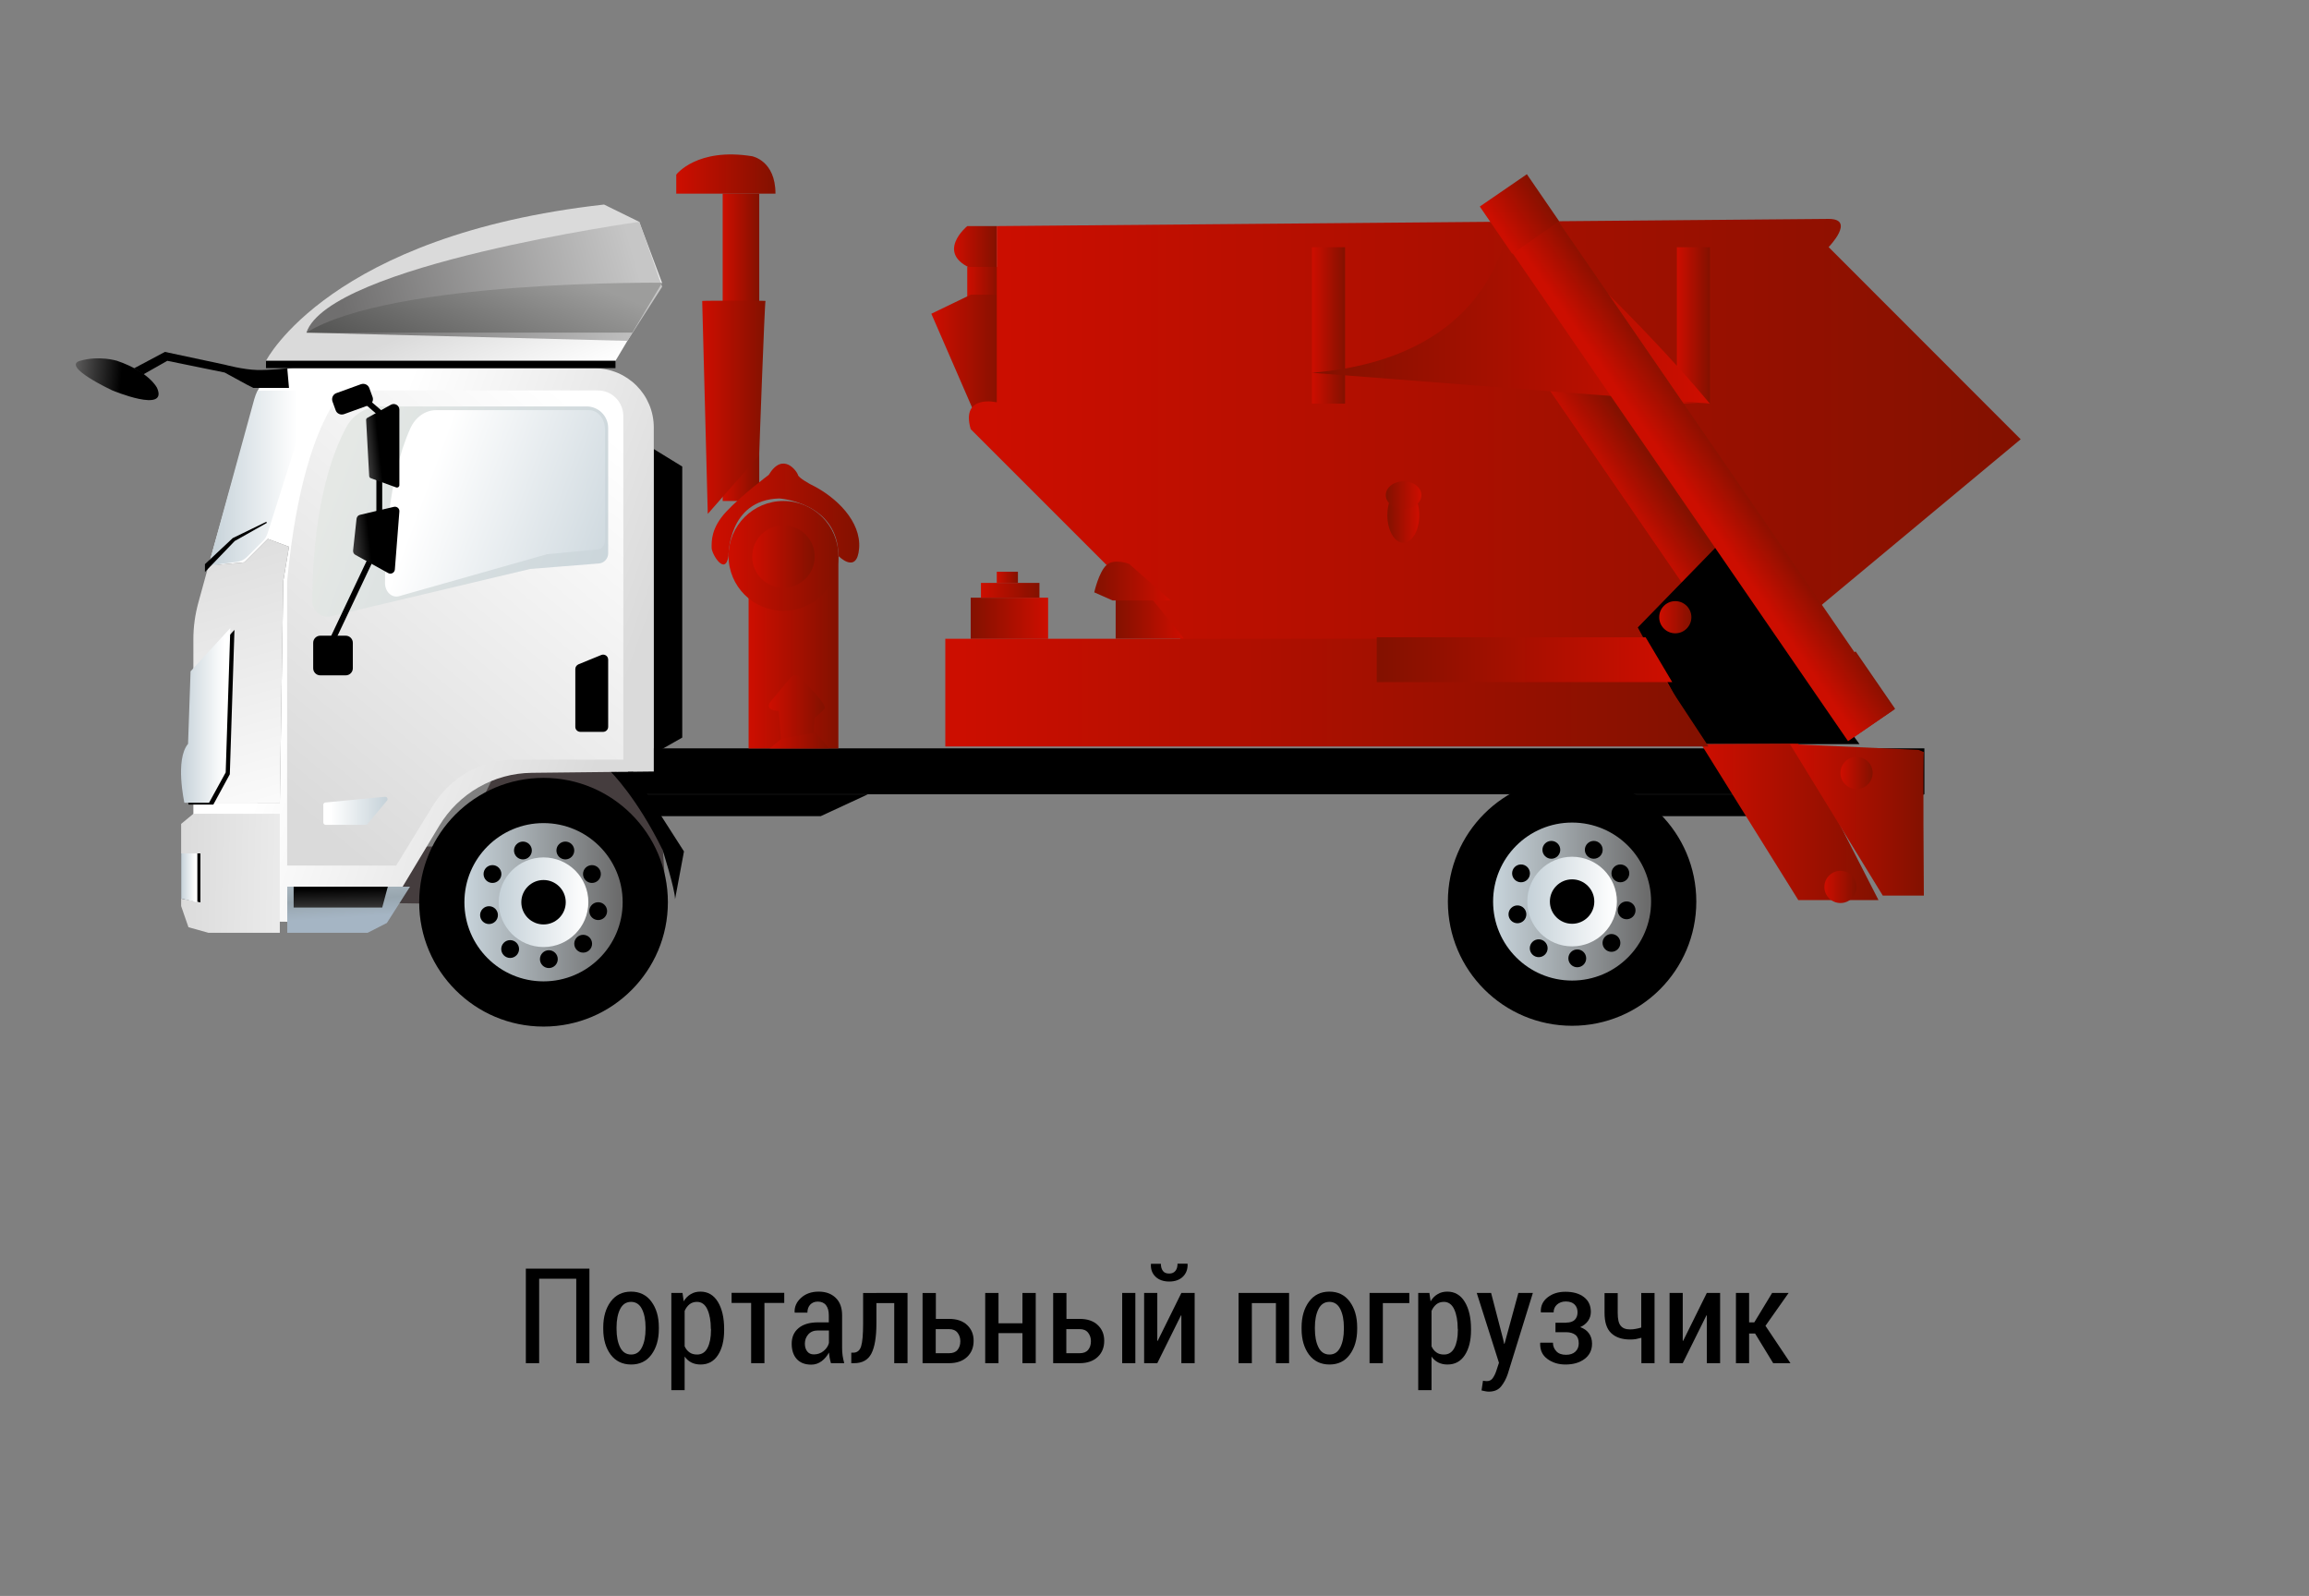 <?xml version="1.0" encoding="UTF-8"?> <svg xmlns="http://www.w3.org/2000/svg" xmlns:xlink="http://www.w3.org/1999/xlink" id="a" x="0px" y="0px" viewBox="0 0 1736.2 1200" style="enable-background:new 0 0 1736.2 1200;" xml:space="preserve"><rect x="0" y="0" width="1736.2" height="1200" fill="#808080" stroke="none"/> <style type="text/css"> .st0{fill:url(#SVGID_1_);} .st1{fill:url(#SVGID_00000078737710340906882780000004433808570176982670_);} .st2{fill:none;} .st3{fill:url(#SVGID_00000069359720766783188470000009580009748306722200_);} .st4{fill:url(#SVGID_00000176034333239791360110000015671335833395451274_);} .st5{stroke:url(#SVGID_00000125572594144959290150000007914916288095037117_);stroke-width:17;} .st6{fill:url(#SVGID_00000102510856640740563140000016068739364113632700_);} .st7{fill:url(#SVGID_00000146500552814143262010000010171665412906962830_);} .st8{fill:url(#SVGID_00000039840781217388838140000006612167514731264677_);} .st9{fill:url(#SVGID_00000017503962402221636700000007652006041404516484_);} .st10{fill:url(#SVGID_00000025443252443743384130000009681254351696435634_);} .st11{fill:url(#SVGID_00000124138667804262690370000000947629048504665517_);} .st12{fill:url(#SVGID_00000107554102604993356450000013468565883372810157_);} .st13{fill:url(#SVGID_00000181772929200019488830000000727700672603628685_);} .st14{fill:url(#SVGID_00000049933612326538051630000003685553906530904991_);} .st15{fill:url(#SVGID_00000100358857285943203440000000658463871728162698_);} .st16{fill:url(#SVGID_00000057133919276787849200000010199654243062023098_);} .st17{fill:url(#SVGID_00000111894772446188641570000004392243460223001277_);} .st18{fill:url(#SVGID_00000182487374512624313290000015326361538281804964_);} .st19{fill:url(#SVGID_00000049904341740449258250000013863279376246754438_);} .st20{fill:url(#SVGID_00000101819353626211873800000006644182656395451292_);} .st21{fill:url(#SVGID_00000115485284659694286340000009923975656686187703_);} .st22{fill:url(#SVGID_00000081608918151138663680000012119215287777214881_);} .st23{fill:url(#SVGID_00000147211199665324499430000005092855020554413499_);} .st24{fill:url(#SVGID_00000170275055349676349030000018298865738541702076_);} .st25{fill:url(#SVGID_00000032619537477967708860000016185916738450541974_);} .st26{fill:url(#SVGID_00000110448073015413572160000005066105085976491936_);} .st27{fill:url(#SVGID_00000176038431517210688020000011991730607909606033_);} .st28{fill:url(#SVGID_00000020396321302409483890000006769916157092626071_);} .st29{fill:url(#SVGID_00000093867301848525767200000002246529502845842866_);} .st30{fill:url(#SVGID_00000018918502624234567370000005373630137348086437_);} .st31{fill:url(#SVGID_00000024720538393622937620000011213103026690424225_);} .st32{fill:url(#SVGID_00000071556395174004585120000011607221397105925760_);} .st33{fill:url(#SVGID_00000163038879324592680490000012510398750239641236_);} .st34{fill:url(#SVGID_00000077281843815218057180000000935655112561018295_);} .st35{fill:url(#SVGID_00000093162462824661920820000009578704790153497788_);} .st36{fill:url(#SVGID_00000010306492939693418520000015639860416867835579_);} .st37{fill:#453D3E;} .st38{fill:url(#SVGID_00000063619014319143920120000004495101661049700002_);} .st39{fill:url(#SVGID_00000056413954236913846610000002305853178110309305_);} .st40{fill:url(#SVGID_00000051364377646959027030000011736120108998629045_);} .st41{fill:url(#SVGID_00000067936924994559102630000003593510331082788027_);} .st42{fill:url(#SVGID_00000060729737560055438620000001580717985059700883_);} .st43{fill:url(#SVGID_00000150805819397850229300000014138423660886211975_);} .st44{fill:url(#SVGID_00000028321562184259851940000018370515800499600029_);} .st45{fill:url(#SVGID_00000136402370567697135950000007250494035618822589_);} .st46{fill:url(#SVGID_00000134942577139761133100000010243477447816084905_);} .st47{fill:url(#SVGID_00000132768419554821734750000001178353148991110795_);} .st48{fill:url(#SVGID_00000170977543685602097830000017751318095708414340_);} .st49{fill:url(#SVGID_00000172421174752013929880000005533982286600333184_);} .st50{stroke:url(#SVGID_00000134958639334021877390000012052502458894212242_);stroke-width:17;} .st51{fill:url(#SVGID_00000104664762210961398850000014051100517806627473_);} .st52{fill:url(#SVGID_00000056399251698821953050000003588435147472305050_);} .st53{fill:url(#SVGID_00000023247479515211427430000016868467445776632194_);} .st54{fill:url(#SVGID_00000122710208393309324780000003011879166638968483_);} .st55{fill:url(#SVGID_00000134240423827602895630000014762227164479819651_);} .st56{fill:url(#SVGID_00000060709279188460916830000005418124222295115935_);} .st57{fill:url(#SVGID_00000003807496546063392370000012876899565657542803_);} </style> <polygon points="491.5,337.6 513,350.8 513,554.6 491.5,566.8 "></polygon> <linearGradient id="SVGID_1_" gradientUnits="userSpaceOnUse" x1="749.5" y1="679.72" x2="717.334" y2="679.72" gradientTransform="matrix(1 0 0 -1 0 866)"> <stop offset="2.000000e-02" style="stop-color:#841100"></stop> <stop offset="0.98" style="stop-color:#CC0E00"></stop> </linearGradient> <path class="st0" d="M749.5,170h-22.2c0,0-25.1,20.6,4.5,32.5h17.7V170L749.5,170z"></path> <linearGradient id="SVGID_00000080888587136619148610000010888225635041414589_" gradientUnits="userSpaceOnUse" x1="752.67" y1="653.535" x2="727.28" y2="653.535" gradientTransform="matrix(1 0 0 -1 0 866)"> <stop offset="2.000000e-02" style="stop-color:#841100"></stop> <stop offset="0.98" style="stop-color:#CC0E00"></stop> </linearGradient> <polygon style="fill:url(#SVGID_00000080888587136619148610000010888225635041414589_);" points="752.7,224.2 727.3,222.9 727.3,200.7 752.7,200.7 "></polygon> <line class="st2" x1="749.5" y1="303.5" x2="1492.5" y2="303.5"></line> <linearGradient id="SVGID_00000003077163762424639820000005145026676929077675_" gradientUnits="userSpaceOnUse" x1="754.26" y1="599.17" x2="700.29" y2="599.17" gradientTransform="matrix(1 0 0 -1 0 866)"> <stop offset="2.000000e-02" style="stop-color:#841100"></stop> <stop offset="0.98" style="stop-color:#CC0E00"></stop> </linearGradient> <polygon style="fill:url(#SVGID_00000003077163762424639820000005145026676929077675_);" points="700.3,235.9 729.9,221.6 751.9,221.6 754.3,308.9 733.4,312.1 "></polygon> <rect x="472.2" y="562.7" width="974.8" height="34.5"></rect> <g> <circle cx="1182.1" cy="677.9" r="93.4"></circle> <linearGradient id="SVGID_00000105391025528628857210000017069577993537501109_" gradientUnits="userSpaceOnUse" x1="-197.98" y1="188.12" x2="-79.14" y2="188.12" gradientTransform="matrix(-1 0 0 -1 1043.49 866)"> <stop offset="2.000000e-02" style="stop-color:#6B6B6B"></stop> <stop offset="0.98" style="stop-color:#C6D2D9"></stop> </linearGradient> <circle style="fill:url(#SVGID_00000105391025528628857210000017069577993537501109_);" cx="1182.1" cy="677.9" r="59.4"></circle> <linearGradient id="SVGID_00000157297666537942110350000000595597201824731299_" gradientUnits="userSpaceOnUse" x1="1215.73" y1="188.12" x2="1148.37" y2="188.12" gradientTransform="matrix(1 0 0 -1 0 866)"> <stop offset="2.000000e-02" style="stop-color:#FFFFFF"></stop> <stop offset="0.98" style="stop-color:#C6D2D9"></stop> </linearGradient> <circle style="stroke:url(#SVGID_00000157297666537942110350000000595597201824731299_);stroke-width:17;" cx="1182.1" cy="677.9" r="25.2"></circle> <circle cx="1166.5" cy="639" r="6.7"></circle> <circle cx="1143.7" cy="656.7" r="6.7"></circle> <circle cx="1198.4" cy="639" r="6.7"></circle> <circle cx="1218.4" cy="656.7" r="6.7"></circle> <circle cx="1223.1" cy="684.5" r="6.7"></circle> <circle cx="1211.7" cy="709" r="6.7"></circle> <circle cx="1186" cy="720.6" r="6.7"></circle> <circle cx="1157" cy="713" r="6.7"></circle> <circle cx="1141" cy="687.5" r="6.7"></circle> </g> <polygon points="475,597.3 483.3,613.7 617.1,613.7 652.5,597.3 "></polygon> <polygon points="1183.3,597.3 1195.7,613.7 1394.5,613.7 1447,597.3 "></polygon> <linearGradient id="SVGID_00000054970044737854860760000002991658732072739743_" gradientUnits="userSpaceOnUse" x1="1519.34" y1="512.765" x2="728.544" y2="512.765" gradientTransform="matrix(1 0 0 -1 0 866)"> <stop offset="2.000000e-02" style="stop-color:#841100"></stop> <stop offset="0.98" style="stop-color:#CC0E00"></stop> </linearGradient> <path style="fill:url(#SVGID_00000054970044737854860760000002991658732072739743_);" d="M1265.4,541.7l254-211.4l-144.4-144.5 c0,0,20.6-21.2,0-21.2L749.5,170v132.5c0,0-27.3-6.4-19.6,20.2l210.8,210.8L1265.4,541.7L1265.4,541.7z"></path> <line class="st2" x1="1513.8" y1="324.8" x2="729.9" y2="324.8"></line> <line class="st2" x1="1000.3" y1="324.8" x2="1000.3" y2="480.3"></line> <linearGradient id="SVGID_00000049900283818377895010000015622728542441235108_" gradientUnits="userSpaceOnUse" x1="1011.4" y1="621.31" x2="986.53" y2="621.31" gradientTransform="matrix(1 0 0 -1 0 866)"> <stop offset="2.000000e-02" style="stop-color:#841100"></stop> <stop offset="0.98" style="stop-color:#CC0E00"></stop> </linearGradient> <rect x="986.5" y="185.9" style="fill:url(#SVGID_00000049900283818377895010000015622728542441235108_);" width="24.9" height="117.6"></rect> <linearGradient id="SVGID_00000067234178519672009970000009828683696082312093_" gradientUnits="userSpaceOnUse" x1="1285.74" y1="621.31" x2="1260.87" y2="621.31" gradientTransform="matrix(1 0 0 -1 0 866)"> <stop offset="2.000000e-02" style="stop-color:#841100"></stop> <stop offset="0.98" style="stop-color:#CC0E00"></stop> </linearGradient> <rect x="1260.9" y="185.9" style="fill:url(#SVGID_00000067234178519672009970000009828683696082312093_);" width="24.9" height="117.6"></rect> <linearGradient id="SVGID_00000131354264243365942810000015114853297767344513_" gradientUnits="userSpaceOnUse" x1="1359.222" y1="494.976" x2="1334.352" y2="494.976" gradientTransform="matrix(1.294 -0.889 -1.376 -2.003 150.103 2524.677)"> <stop offset="2.000000e-02" style="stop-color:#841100"></stop> <stop offset="0.98" style="stop-color:#CC0E00"></stop> </linearGradient> <polygon style="fill:url(#SVGID_00000131354264243365942810000015114853297767344513_);" points="1118.9,226 1151.2,203.9 1313,439.3 1280.7,461.5 "></polygon> <linearGradient id="SVGID_00000114038768742367406090000018205742524634786704_" gradientUnits="userSpaceOnUse" x1="1391.231" y1="748.657" x2="1366.381" y2="748.657" gradientTransform="matrix(1.426 -0.98 -0.255 -0.371 -380.974 2151.162)"> <stop offset="2.000000e-02" style="stop-color:#841100"></stop> <stop offset="0.98" style="stop-color:#CC0E00"></stop> </linearGradient> <polygon style="fill:url(#SVGID_00000114038768742367406090000018205742524634786704_);" points="1359.9,514.1 1395.3,489.8 1425,533 1389.6,557.3 "></polygon> <line class="st2" x1="1374.9" y1="185.9" x2="749.5" y2="185.9"></line> <linearGradient id="SVGID_00000031925049675968002960000003950619295160895395_" gradientUnits="userSpaceOnUse" x1="729.9" y1="401.155" x2="788.12" y2="401.155" gradientTransform="matrix(1 0 0 -1 0 866)"> <stop offset="2.000000e-02" style="stop-color:#841100"></stop> <stop offset="0.98" style="stop-color:#CC0E00"></stop> </linearGradient> <rect x="729.9" y="449.4" style="fill:url(#SVGID_00000031925049675968002960000003950619295160895395_);" width="58.2" height="31"></rect> <linearGradient id="SVGID_00000154419631012837839070000012488681883798319232_" gradientUnits="userSpaceOnUse" x1="838.9" y1="401.155" x2="890.37" y2="401.155" gradientTransform="matrix(1 0 0 -1 0 866)"> <stop offset="2.000000e-02" style="stop-color:#841100"></stop> <stop offset="0.98" style="stop-color:#CC0E00"></stop> </linearGradient> <polygon style="fill:url(#SVGID_00000154419631012837839070000012488681883798319232_);" points="838.9,480.3 838.9,449.4 865.4,449.4 890.4,480.3 "></polygon> <linearGradient id="SVGID_00000010284640106429233380000005808434151571551128_" gradientUnits="userSpaceOnUse" x1="630.42" y1="375.655" x2="562.92" y2="375.655" gradientTransform="matrix(1 0 0 -1 0 866)"> <stop offset="2.000000e-02" style="stop-color:#841100"></stop> <stop offset="0.98" style="stop-color:#CC0E00"></stop> </linearGradient> <rect x="562.9" y="418" style="fill:url(#SVGID_00000010284640106429233380000005808434151571551128_);" width="67.5" height="144.8"></rect> <linearGradient id="SVGID_00000091735338415903464570000016367294234803455409_" gradientUnits="userSpaceOnUse" x1="630.42" y1="448.05" x2="547.84" y2="448.05" gradientTransform="matrix(1 0 0 -1 0 866)"> <stop offset="2.000000e-02" style="stop-color:#841100"></stop> <stop offset="0.98" style="stop-color:#CC0E00"></stop> </linearGradient> <circle style="fill:url(#SVGID_00000091735338415903464570000016367294234803455409_);" cx="589.1" cy="418" r="41.3"></circle> <linearGradient id="SVGID_00000127003447184166062910000008131776786705165242_" gradientUnits="userSpaceOnUse" x1="612.58" y1="447.46" x2="565.68" y2="447.46" gradientTransform="matrix(1 0 0 -1 0 866)"> <stop offset="2.000000e-02" style="stop-color:#841100"></stop> <stop offset="0.98" style="stop-color:#CC0E00"></stop> </linearGradient> <circle style="fill:url(#SVGID_00000127003447184166062910000008131776786705165242_);" cx="589.1" cy="418.5" r="23.5"></circle> <linearGradient id="SVGID_00000025441203941837859020000014859368672405554872_" gradientUnits="userSpaceOnUse" x1="570.9" y1="604.87" x2="543.39" y2="604.87" gradientTransform="matrix(1 0 0 -1 0 866)"> <stop offset="2.000000e-02" style="stop-color:#841100"></stop> <stop offset="0.98" style="stop-color:#CC0E00"></stop> </linearGradient> <rect x="543.4" y="145.6" style="fill:url(#SVGID_00000025441203941837859020000014859368672405554872_);" width="27.5" height="231.1"></rect> <linearGradient id="SVGID_00000114063707490485636670000003462519091151162546_" gradientUnits="userSpaceOnUse" x1="583.07" y1="735.125" x2="508.47" y2="735.125" gradientTransform="matrix(1 0 0 -1 0 866)"> <stop offset="2.000000e-02" style="stop-color:#841100"></stop> <stop offset="0.98" style="stop-color:#CC0E00"></stop> </linearGradient> <path style="fill:url(#SVGID_00000114063707490485636670000003462519091151162546_);" d="M583.1,145.6h-74.6v-14.3 c0,0,15.5-20.6,57.2-13.8C565.7,117.6,583.1,120.7,583.1,145.6L583.1,145.6z"></path> <linearGradient id="SVGID_00000055684699526441973340000000639585696950126725_" gradientUnits="userSpaceOnUse" x1="646.125" y1="479.609" x2="535.176" y2="479.609" gradientTransform="matrix(1 0 0 -1 0 866)"> <stop offset="2.000000e-02" style="stop-color:#841100"></stop> <stop offset="0.98" style="stop-color:#CC0E00"></stop> </linearGradient> <path style="fill:url(#SVGID_00000055684699526441973340000000639585696950126725_);" d="M547.8,418c0,0-0.6-42.2,38.2-43.2 c0,0,44.4,2.9,44.4,43.2c0,0,14,14.4,15.6-5.7c1.6-20.1-16.9-38.6-36.5-48.1c0,0-9-4.8-9.5-7.1s-11.1-18-22,0c0,0-20.1,15-31.8,27.5 s-11.1,22.5-11.1,27.3S545.4,433.5,547.8,418L547.8,418z"></path> <linearGradient id="SVGID_00000014623362805828121680000007731500598900139431_" gradientUnits="userSpaceOnUse" x1="575.664" y1="559.753" x2="528.04" y2="559.753" gradientTransform="matrix(1 0 0 -1 0 866)"> <stop offset="2.000000e-02" style="stop-color:#841100"></stop> <stop offset="0.98" style="stop-color:#CC0E00"></stop> </linearGradient> <path style="fill:url(#SVGID_00000014623362805828121680000007731500598900139431_);" d="M528,226.3c1.1-0.3,48.2-0.3,47.6,0 s-4.8,116.1-4.8,116.1l-38.6,44L528,226.3L528,226.3z"></path> <linearGradient id="SVGID_00000070117317990791217490000005809182578160286134_" gradientUnits="userSpaceOnUse" x1="623.28" y1="309.665" x2="578.83" y2="309.665" gradientTransform="matrix(1 0 0 -1 0 866)"> <stop offset="2.000000e-02" style="stop-color:#841100"></stop> <stop offset="0.98" style="stop-color:#CC0E00"></stop> </linearGradient> <polygon style="fill:url(#SVGID_00000070117317990791217490000005809182578160286134_);" points="578.8,562.7 590.7,553 612.6,549.9 623.3,562.7 "></polygon> <linearGradient id="SVGID_00000037688789985966258020000017209996525826501549_" gradientUnits="userSpaceOnUse" x1="620.28" y1="334.266" x2="578.035" y2="334.266" gradientTransform="matrix(1 0 0 -1 0 866)"> <stop offset="2.000000e-02" style="stop-color:#841100"></stop> <stop offset="0.98" style="stop-color:#CC0E00"></stop> </linearGradient> <path style="fill:url(#SVGID_00000037688789985966258020000017209996525826501549_);" d="M579.6,527.3l14-16.8c0,0,4.1-6,8.7-0.7 s19.7,20.1,17.7,22.9c-2,2.8-7.5,6.8-7.5,7.5s-0.7,10.8-0.7,10.8l-24.6,4.6l-1.6-21C585.7,534.7,573.8,534.3,579.6,527.3 L579.6,527.3z"></path> <linearGradient id="SVGID_00000125574988775872670290000016313730643709606841_" gradientUnits="userSpaceOnUse" x1="781.64" y1="422.185" x2="737.59" y2="422.185" gradientTransform="matrix(1 0 0 -1 0 866)"> <stop offset="2.000000e-02" style="stop-color:#841100"></stop> <stop offset="0.98" style="stop-color:#CC0E00"></stop> </linearGradient> <rect x="737.6" y="438.3" style="fill:url(#SVGID_00000125574988775872670290000016313730643709606841_);" width="44" height="11.1"></rect> <linearGradient id="SVGID_00000094612849956415835030000015595032041934837153_" gradientUnits="userSpaceOnUse" x1="765.37" y1="431.915" x2="749.5" y2="431.915" gradientTransform="matrix(1 0 0 -1 0 866)"> <stop offset="2.000000e-02" style="stop-color:#841100"></stop> <stop offset="0.98" style="stop-color:#CC0E00"></stop> </linearGradient> <rect x="749.5" y="429.9" style="fill:url(#SVGID_00000094612849956415835030000015595032041934837153_);" width="15.9" height="8.3"></rect> <linearGradient id="SVGID_00000104700181224054767090000000234298094316694404_" gradientUnits="userSpaceOnUse" x1="986.53" y1="638.505" x2="1285.73" y2="638.505" gradientTransform="matrix(1 0 0 -1 0 866)"> <stop offset="2.000000e-02" style="stop-color:#841100"></stop> <stop offset="0.98" style="stop-color:#CC0E00"></stop> </linearGradient> <path style="fill:url(#SVGID_00000104700181224054767090000000234298094316694404_);" d="M986.5,280.3 c152.1-12.7,149.6-128.8,149.6-128.8s91,81.5,149.6,152"></path> <line class="st2" x1="1053.2" y1="369.5" x2="1053.2" y2="262.5"></line> <linearGradient id="SVGID_00000166642691530543872660000013013881784920534690_" gradientUnits="userSpaceOnUse" x1="1043.14" y1="478.56" x2="1067.22" y2="478.56" gradientTransform="matrix(1 0 0 -1 0 866)"> <stop offset="2.000000e-02" style="stop-color:#841100"></stop> <stop offset="0.98" style="stop-color:#CC0E00"></stop> </linearGradient> <ellipse style="fill:url(#SVGID_00000166642691530543872660000013013881784920534690_);" cx="1055.2" cy="387.4" rx="12" ry="20.7"></ellipse> <linearGradient id="SVGID_00000070110622547112014470000006023675636211541658_" gradientUnits="userSpaceOnUse" x1="1042.09" y1="493.71" x2="1068.81" y2="493.71" gradientTransform="matrix(1 0 0 -1 0 866)"> <stop offset="2.000000e-02" style="stop-color:#841100"></stop> <stop offset="0.98" style="stop-color:#CC0E00"></stop> </linearGradient> <ellipse style="fill:url(#SVGID_00000070110622547112014470000006023675636211541658_);" cx="1055.4" cy="372.3" rx="13.4" ry="10.4"></ellipse> <line class="st2" x1="1519.3" y1="330.4" x2="1382.7" y2="473.3"></line> <linearGradient id="SVGID_00000098934274647795044620000007706044579291534500_" gradientUnits="userSpaceOnUse" x1="822.78" y1="429.125" x2="880.19" y2="429.125" gradientTransform="matrix(1 0 0 -1 0 866)"> <stop offset="2.000000e-02" style="stop-color:#841100"></stop> <stop offset="0.98" style="stop-color:#CC0E00"></stop> </linearGradient> <path style="fill:url(#SVGID_00000098934274647795044620000007706044579291534500_);" d="M822.8,445.4l13.8,6.1h43.7L849,424 c0,0-11.3-4.4-17,0.9C826.2,430.1,822.8,445.4,822.8,445.4L822.8,445.4z"></path> <polygon points="1231.5,471.8 1290.2,411.5 1398.2,559.5 1279.1,559.5 "></polygon> <linearGradient id="SVGID_00000067941823282330347910000017846192719820336793_" gradientUnits="userSpaceOnUse" x1="1412.47" y1="248.065" x2="1279.14" y2="248.065" gradientTransform="matrix(1 0 0 -1 0 866)"> <stop offset="2.000000e-02" style="stop-color:#841100"></stop> <stop offset="0.98" style="stop-color:#CC0E00"></stop> </linearGradient> <polygon style="fill:url(#SVGID_00000067941823282330347910000017846192719820336793_);" points="1352.2,676.8 1279.1,559.5 1352.2,559.1 1412.5,676.8 "></polygon> <linearGradient id="SVGID_00000145033118118324562360000017878341222128930973_" gradientUnits="userSpaceOnUse" x1="1446.6" y1="249.535" x2="1345.81" y2="249.535" gradientTransform="matrix(1 0 0 -1 0 866)"> <stop offset="2.000000e-02" style="stop-color:#841100"></stop> <stop offset="0.98" style="stop-color:#CC0E00"></stop> </linearGradient> <path style="fill:url(#SVGID_00000145033118118324562360000017878341222128930973_);" d="M1446.6,565.5c-0.8,2.4,0,107.9,0,107.9 h-30.9l-69.8-113.9l96.8,4.4"></path> <linearGradient id="SVGID_00000113339702818776860750000004297036361533772207_" gradientUnits="userSpaceOnUse" x1="1408.1" y1="284.85" x2="1383.9" y2="284.85" gradientTransform="matrix(1 0 0 -1 0 866)"> <stop offset="2.000000e-02" style="stop-color:#841100"></stop> <stop offset="0.98" style="stop-color:#CC0E00"></stop> </linearGradient> <circle style="fill:url(#SVGID_00000113339702818776860750000004297036361533772207_);" cx="1396" cy="581.2" r="12.1"></circle> <linearGradient id="SVGID_00000049187037444794344440000015480738333211996040_" gradientUnits="userSpaceOnUse" x1="1396" y1="199.14" x2="1371.8" y2="199.14" gradientTransform="matrix(1 0 0 -1 0 866)"> <stop offset="2.000000e-02" style="stop-color:#841100"></stop> <stop offset="0.98" style="stop-color:#CC0E00"></stop> </linearGradient> <circle style="fill:url(#SVGID_00000049187037444794344440000015480738333211996040_);" cx="1383.9" cy="666.9" r="12.1"></circle> <linearGradient id="SVGID_00000151542725250551858080000001302546408863483815_" gradientUnits="userSpaceOnUse" x1="1271.8" y1="401.91" x2="1247.6" y2="401.91" gradientTransform="matrix(1 0 0 -1 0 866)"> <stop offset="2.000000e-02" style="stop-color:#841100"></stop> <stop offset="0.98" style="stop-color:#CC0E00"></stop> </linearGradient> <circle style="fill:url(#SVGID_00000151542725250551858080000001302546408863483815_);" cx="1259.7" cy="464.1" r="12.1"></circle> <linearGradient id="SVGID_00000034070550423717267580000005446815175224824239_" gradientUnits="userSpaceOnUse" x1="1284.74" y1="345.205" x2="710.85" y2="345.205" gradientTransform="matrix(1 0 0 -1 0 866)"> <stop offset="2.000000e-02" style="stop-color:#841100"></stop> <stop offset="0.98" style="stop-color:#CC0E00"></stop> </linearGradient> <polygon style="fill:url(#SVGID_00000034070550423717267580000005446815175224824239_);" points="1284.7,561.3 710.8,561.3 710.8,480.3 1231.4,480.3 "></polygon> <line class="st2" x1="710.8" y1="512.9" x2="1242.3" y2="512.9"></line> <linearGradient id="SVGID_00000076591722818731068830000013566353872363832463_" gradientUnits="userSpaceOnUse" x1="1035.2" y1="369.98" x2="1257.42" y2="369.98" gradientTransform="matrix(1 0 0 -1 0 866)"> <stop offset="2.000000e-02" style="stop-color:#841100"></stop> <stop offset="0.98" style="stop-color:#CC0E00"></stop> </linearGradient> <polygon style="fill:url(#SVGID_00000076591722818731068830000013566353872363832463_);" points="1257.4,512.9 1035.2,512.9 1035.2,479.2 1237.4,479.2 "></polygon> <linearGradient id="SVGID_00000101806581518638953830000004499599751087462297_" gradientUnits="userSpaceOnUse" x1="1387.072" y1="480.472" x2="1362.202" y2="480.472" gradientTransform="matrix(1.393 -0.957 -2.147 -3.123 402.795 3174.942)"> <stop offset="2.000000e-02" style="stop-color:#841100"></stop> <stop offset="0.98" style="stop-color:#CC0E00"></stop> </linearGradient> <polygon style="fill:url(#SVGID_00000101806581518638953830000004499599751087462297_);" points="1137.3,190.3 1171.9,166.6 1424.1,533.6 1389.6,557.3 "></polygon> <linearGradient id="SVGID_00000047778219291619281070000010719813337243098779_" gradientUnits="userSpaceOnUse" x1="1390.911" y1="1789.623" x2="1366.061" y2="1789.623" gradientTransform="matrix(1.426 -0.98 -0.21 -0.305 -446.206 2056.273)"> <stop offset="2.000000e-02" style="stop-color:#841100"></stop> <stop offset="0.98" style="stop-color:#CC0E00"></stop> </linearGradient> <polygon style="fill:url(#SVGID_00000047778219291619281070000010719813337243098779_);" points="1112.7,155.3 1148.1,131 1172.4,166.4 1137,190.8 "></polygon> <g> <path class="st37" d="M262.1,636.5h83.3l34.6-70.9l77.6,5.6l40.3,59.1c0,0,3.5,52.6,3,52.2s-237-3.9-237-3.9L262.1,636.5 L262.1,636.5z"></path> <linearGradient id="SVGID_00000183930074354113067910000017474137742638094981_" gradientUnits="userSpaceOnUse" x1="805.962" y1="404.315" x2="578.322" y2="321.026" gradientTransform="matrix(-1 0 0 -1 1043.49 866)"> <stop offset="2.000000e-02" style="stop-color:#FFFFFF"></stop> <stop offset="0.98" style="stop-color:#DADADA"></stop> </linearGradient> <path style="fill:url(#SVGID_00000183930074354113067910000017474137742638094981_);" d="M145.4,603.5v88.8l141,1.6l43.9-73 c14.7-24.4,41-39.5,69.5-39.8l91.8-1V321.4c0-24.6-19.9-44.5-44.5-44.5H221.7c-11.9,0-22.6,6.6-27.9,16.8l-37,131.6l27-2.5 l17.6-17.6l15.9,5.9L213,437l-2.6,166.6L145.4,603.5L145.4,603.5z"></path> <linearGradient id="SVGID_00000031196744386964269740000009970510269380292520_" gradientUnits="userSpaceOnUse" x1="583.378" y1="548.57" x2="829.248" y2="254.07" gradientTransform="matrix(-1 0 0 -1 1043.49 866)"> <stop offset="2.000000e-02" style="stop-color:#FFFFFF"></stop> <stop offset="0.98" style="stop-color:#DADADA"></stop> </linearGradient> <path style="fill:url(#SVGID_00000031196744386964269740000009970510269380292520_);" d="M468.7,571.2V313c0-10.7-8.5-19.4-19-19.4 h-177c-10.1,0-19.5,5.5-24.6,14.4c-10.3,18-25.3,55.8-32.2,129v213.8h82l27.5-44.8c13.2-21.6,36.4-34.8,61.4-34.8L468.7,571.2"></path> <linearGradient id="SVGID_00000145048152888166706330000002018749475718462110_" gradientUnits="userSpaceOnUse" x1="664.604" y1="557.418" x2="697.573" y2="634.068" gradientTransform="matrix(-1 0 0 -1 1043.49 866)"> <stop offset="2.000000e-02" style="stop-color:#FFFFFF"></stop> <stop offset="0.98" style="stop-color:#DADADA"></stop> </linearGradient> <path style="fill:url(#SVGID_00000145048152888166706330000002018749475718462110_);" d="M462.8,271.3H200 c0,0,47.9-94.4,254.2-117.5l26.5,13l17.1,45.8L462.8,271.3L462.8,271.3z"></path> <linearGradient id="SVGID_00000156554167467975335200000013779392578366126472_" gradientUnits="userSpaceOnUse" x1="560.899" y1="662.428" x2="795.169" y2="595.488" gradientTransform="matrix(-1 0 0 -1 1043.49 866)"> <stop offset="1.000000e-02" style="stop-color:#C6C6C6"></stop> <stop offset="0.92" style="stop-color:#706F6F"></stop> </linearGradient> <path style="fill:url(#SVGID_00000156554167467975335200000013779392578366126472_);" d="M480.7,166.8c0,0-233.2,32.4-250.3,83.3 l241.4,6.2l26.1-40.7L480.7,166.8L480.7,166.8z"></path> <linearGradient id="SVGID_00000167379242801649401020000015103467317187733927_" gradientUnits="userSpaceOnUse" x1="792.113" y1="515.602" x2="546.333" y2="424.812" gradientTransform="matrix(-1 0 0 -1 1043.49 866)"> <stop offset="2.000000e-02" style="stop-color:#E5E8E5"></stop> <stop offset="0.98" style="stop-color:#C6D2D9"></stop> </linearGradient> <path style="fill:url(#SVGID_00000167379242801649401020000015103467317187733927_);" d="M450.2,423.7l-51.5,4.1l-149.7,35.6 c-7.2,1.7-14.1-3.7-14.1-11.1c-0.1-27.5,2.6-88.5,25.5-131.1c5.1-9.6,15.2-15.6,26.1-15.6h154.6c8.9,0,16.2,7.2,16.2,16.2v94.3 C457.3,420.1,454.2,423.4,450.2,423.7L450.2,423.7z"></path> <linearGradient id="SVGID_00000058553568495632736400000002427175380368128187_" gradientUnits="userSpaceOnUse" x1="743.94" y1="513.86" x2="556.47" y2="444.61" gradientTransform="matrix(-1 0 0 -1 1043.49 866)"> <stop offset="0.12" style="stop-color:#FFFFFF"></stop> <stop offset="0.98" style="stop-color:#C6D2D9"></stop> </linearGradient> <path style="fill:url(#SVGID_00000058553568495632736400000002427175380368128187_);" d="M449.7,413.1l-38.3,3.6L300,448.3 c-5.3,1.5-10.5-3.3-10.5-9.9c0-24.4,2-78.5,19-116.2c3.8-8.5,11.3-13.8,19.4-13.8h115c6.6,0,12,6.4,12,14.3v83.6 C455,409.8,452.7,412.8,449.7,413.1L449.7,413.1z"></path> <linearGradient id="SVGID_00000162329984780882649190000008414831798413922191_" gradientUnits="userSpaceOnUse" x1="731.22" y1="206.459" x2="915.83" y2="210.629" gradientTransform="matrix(-1 0 0 -1 1043.49 866)"> <stop offset="2.000000e-02" style="stop-color:#FFFFFF"></stop> <stop offset="0.98" style="stop-color:#DADADA"></stop> </linearGradient> <polygon style="fill:url(#SVGID_00000162329984780882649190000008414831798413922191_);" points="210.4,611.9 210.4,701.4 156.8,701.4 141.7,697.2 136.2,681.3 136.2,619.5 145.4,611.9 "></polygon> <linearGradient id="SVGID_00000145042335480476144250000016122081534633800836_" gradientUnits="userSpaceOnUse" x1="780.95" y1="175.21" x2="783.73" y2="221.48" gradientTransform="matrix(-1 0 0 -1 1043.49 866)"> <stop offset="2.000000e-02" style="stop-color:#A5B5C4"></stop> <stop offset="0.31" style="stop-color:#98A6AF"></stop> <stop offset="0.63" style="stop-color:#ABB8C1"></stop> <stop offset="0.98" style="stop-color:#C6D2D9"></stop> </linearGradient> <polyline style="fill:url(#SVGID_00000145042335480476144250000016122081534633800836_);" points="308.3,666.7 290.9,694 276.4,701.4 216,701.4 216,666.7 308.3,666.7 "></polyline> <linearGradient id="SVGID_00000058553525432633983040000011418126274568519058_" gradientUnits="userSpaceOnUse" x1="702.797" y1="576.779" x2="658.287" y2="686.739" gradientTransform="matrix(-1 0 0 -1 1043.49 866)"> <stop offset="2.000000e-02" style="stop-color:#575756"></stop> <stop offset="0.92" style="stop-color:#9D9D9C"></stop> </linearGradient> <path style="fill:url(#SVGID_00000058553525432633983040000011418126274568519058_);" d="M497.9,212.6c0,0-203.3-2.3-267.5,37.5 h245.1L497.9,212.6L497.9,212.6z"></path> <path d="M216,276.9l1.3,14.8h-26.8l-4.9-2.5l-16.7-9.1l-43.1-8.8l-18,10.2l-6.9-4.6l23.1-12.3l45,9.6c0,0,13.6,3.7,24.2,4 C203.7,278.4,216,276.9,216,276.9L216,276.9z"></path> <linearGradient id="SVGID_00000010304998272348185110000014662784706499772592_" gradientUnits="userSpaceOnUse" x1="994.701" y1="584.493" x2="952.37" y2="581.023" gradientTransform="matrix(-1 0 0 -1 1043.49 866)"> <stop offset="0" style="stop-color:#706F6F"></stop> <stop offset="1" style="stop-color:#000000"></stop> </linearGradient> <path style="fill:url(#SVGID_00000010304998272348185110000014662784706499772592_);" d="M118.1,291.7c0,0-5.6-12-30.1-20.4 c0,0-13.4-4.2-27.8,0s24.1,22.2,24.1,22.2S126.7,311.2,118.1,291.7L118.1,291.7z"></path> <path d="M436.4,550.3h17.1c2.1,0,3.8-1.7,3.8-3.8V496c0-2.7-2.7-4.5-5.2-3.5l-17.1,7c-1.4,0.6-2.4,2-2.4,3.5v43.6 C432.6,548.6,434.3,550.3,436.4,550.3z"></path> <polygon points="136.2,675.7 150.7,678.5 150.7,641.7 136.2,641.7 "></polygon> <linearGradient id="SVGID_00000010309476693107127330000002122103505543026591_" gradientUnits="userSpaceOnUse" x1="895.14" y1="205.895" x2="907.32" y2="205.895" gradientTransform="matrix(-1 0 0 -1 1043.49 866)"> <stop offset="0.12" style="stop-color:#FFFFFF"></stop> <stop offset="0.98" style="stop-color:#C6D2D9"></stop> </linearGradient> <polygon style="fill:url(#SVGID_00000010309476693107127330000002122103505543026591_);" points="136.2,675.7 148.4,678.5 148.4,641.7 136.2,641.7 "></polygon> <g> <circle cx="408.7" cy="678.4" r="93.5"></circle> <linearGradient id="SVGID_00000046330137027386903020000001100898121444124034_" gradientUnits="userSpaceOnUse" x1="575.28" y1="187.58" x2="694.24" y2="187.58" gradientTransform="matrix(-1 0 0 -1 1043.49 866)"> <stop offset="2.000000e-02" style="stop-color:#6B6B6B"></stop> <stop offset="0.98" style="stop-color:#C6D2D9"></stop> </linearGradient> <circle style="fill:url(#SVGID_00000046330137027386903020000001100898121444124034_);" cx="408.7" cy="678.4" r="59.5"></circle> <linearGradient id="SVGID_00000135683044143272180500000011705118693983081142_" gradientUnits="userSpaceOnUse" x1="442.44" y1="187.58" x2="375.02" y2="187.58" gradientTransform="matrix(1 0 0 -1 0 866)"> <stop offset="2.000000e-02" style="stop-color:#FFFFFF"></stop> <stop offset="0.98" style="stop-color:#C6D2D9"></stop> </linearGradient> <circle style="stroke:url(#SVGID_00000135683044143272180500000011705118693983081142_);stroke-width:17;" cx="408.7" cy="678.4" r="25.2"></circle> <circle cx="393.2" cy="639.5" r="6.7"></circle> <circle cx="370.3" cy="657.2" r="6.7"></circle> <circle cx="425.1" cy="639.5" r="6.7"></circle> <circle cx="445.1" cy="657.2" r="6.7"></circle> <circle cx="449.8" cy="685.1" r="6.7"></circle> <circle cx="438.5" cy="709.6" r="6.7"></circle> <circle cx="412.7" cy="721.2" r="6.7"></circle> <circle cx="383.6" cy="713.6" r="6.7"></circle> <circle cx="367.7" cy="688.1" r="6.7"></circle> </g> <path d="M442.1,546.8h5.9c0.8,0,1.5-0.7,1.5-1.5v-44.5c0-1-1-1.7-1.9-1.4l-5.9,1.9c-0.6,0.2-1,0.8-1,1.4v42.7 C440.6,546.2,441.3,546.8,442.1,546.8L442.1,546.8z"></path> <linearGradient id="SVGID_00000061456893638754151500000000288854273517356174_" gradientUnits="userSpaceOnUse" x1="810.635" y1="506.565" x2="886.68" y2="506.565" gradientTransform="matrix(-1 0 0 -1 1043.49 866)"> <stop offset="0.12" style="stop-color:#FFFFFF"></stop> <stop offset="0.98" style="stop-color:#C6D2D9"></stop> </linearGradient> <path style="fill:url(#SVGID_00000061456893638754151500000000288854273517356174_);" d="M156.8,425.3l21.4-2.8 c2.8-0.4,5.4-1.6,7.4-3.6l12-12c1.7-1.7,2.9-3.7,3.6-5.9l31.3-98.6c1.4-4.3-1.9-8.7-6.4-8.7l-32.4,0.1c-1.1,2-1.9,4.1-2.5,6.3 L156.8,425.3L156.8,425.3z"></path> <line class="st2" x1="193.4" y1="293.7" x2="193.8" y2="293.7"></line> <linearGradient id="SVGID_00000016767936990631338310000015390388267333002651_" gradientUnits="userSpaceOnUse" x1="825.679" y1="226.36" x2="896.929" y2="485" gradientTransform="matrix(-1 0 0 -1 1043.49 866)"> <stop offset="2.000000e-02" style="stop-color:#FFFFFF"></stop> <stop offset="0.98" style="stop-color:#DADADA"></stop> </linearGradient> <path style="fill:url(#SVGID_00000016767936990631338310000015390388267333002651_);" d="M145.4,480.6v123h65L213,437l4.3-25.9 l-15.9-5.9l-17.6,17.6l-27,2.5l-7.7,28C146.7,462.1,145.4,471.3,145.4,480.6L145.4,480.6z"></path> <linearGradient id="SVGID_00000042716010363892350630000006661629010765051828_" gradientUnits="userSpaceOnUse" x1="243.05" y1="256.354" x2="291.375" y2="256.354" gradientTransform="matrix(1 0 0 -1 0 866)"> <stop offset="0.12" style="stop-color:#FFFFFF"></stop> <stop offset="0.98" style="stop-color:#C6D2D9"></stop> </linearGradient> <path style="fill:url(#SVGID_00000042716010363892350630000006661629010765051828_);" d="M243.1,605.1v13.3c0,1,0.8,1.8,1.8,1.8h30 c0.5,0,1-0.2,1.4-0.6L291,602c1-1.2,0-3-1.5-2.9l-44.8,4.3C243.8,603.5,243.1,604.2,243.1,605.1L243.1,605.1z"></path> <path d="M260,507.8h-19.2c-2.9,0-5.3-2.4-5.3-5.3v-19.2c0-2.9,2.4-5.3,5.3-5.3H260c2.9,0,5.3,2.4,5.3,5.3v19.2 C265.3,505.4,262.9,507.8,260,507.8z"></path> <path d="M277.2,304.7l-18.5,6.7c-2.6,0.9-5.4-0.4-6.3-2.9l-2.4-6.6c-0.9-2.6,0.4-5.4,2.9-6.3l18.5-6.7c2.6-0.9,5.4,0.4,6.3,2.9 l2.4,6.6C281.1,300.9,279.8,303.8,277.2,304.7z"></path> <rect x="231.1" y="450" transform="matrix(0.428 -0.904 0.904 0.428 -257.823 496.795)" width="65.4" height="4.3"></rect> <rect x="283" y="351.9" width="4.4" height="33.7"></rect> <linearGradient id="SVGID_00000046312096024281551500000012449026309354057885_" gradientUnits="userSpaceOnUse" x1="790.27" y1="455.241" x2="765.38" y2="457.931" gradientTransform="matrix(-1 0 0 -1 1043.49 866)"> <stop offset="0" style="stop-color:#706F6F"></stop> <stop offset="1" style="stop-color:#000000"></stop> </linearGradient> <path style="fill:url(#SVGID_00000046312096024281551500000012449026309354057885_);" d="M267.2,417.2l24.7,13.7 c2.1,1.2,4.8-0.2,5-2.7l3.4-43.6c0.2-2.3-1.9-4-4.1-3.5l-25.5,6c-1.4,0.3-2.4,1.5-2.6,2.9l-2.6,23.9 C265.4,415.3,266,416.6,267.2,417.2L267.2,417.2z"></path> <rect x="277.7" y="297.8" transform="matrix(0.652 -0.758 0.758 0.652 -134.381 318.38)" width="4.4" height="15.8"></rect> <linearGradient id="SVGID_00000140730894875132973740000000112024901080831898_" gradientUnits="userSpaceOnUse" x1="776.651" y1="527.456" x2="758.321" y2="529.436" gradientTransform="matrix(-1 0 0 -1 1043.49 866)"> <stop offset="0" style="stop-color:#706F6F"></stop> <stop offset="1" style="stop-color:#000000"></stop> </linearGradient> <path style="fill:url(#SVGID_00000140730894875132973740000000112024901080831898_);" d="M278.9,359.6l19,6.9 c1.2,0.4,2.4-0.4,2.4-1.7V308c0-3.2-3.5-5.2-6.3-3.7l-17.8,9.9c-0.6,0.3-1,1-0.9,1.7l2.3,42.1C277.7,358.8,278.2,359.4,278.9,359.6 L278.9,359.6z"></path> <rect x="200" y="271.3" width="262.8" height="5.5"></rect> <polygon points="200.6,393.2 176.5,406.8 154.1,430.1 154.1,424.2 175,404.6 200.3,392.3 "></polygon> <linearGradient id="SVGID_00000134939707586074000510000000570349711003989163_" gradientUnits="userSpaceOnUse" x1="786.895" y1="167.93" x2="787.355" y2="198" gradientTransform="matrix(-1 0 0 -1 1043.49 866)"> <stop offset="0" style="stop-color:#706F6F"></stop> <stop offset="1" style="stop-color:#000000"></stop> </linearGradient> <polygon style="fill:url(#SVGID_00000134939707586074000510000000570349711003989163_);" points="220.8,666.7 220.8,682.4 287.4,682.4 291.6,666.7 "></polygon> <path d="M144.5,560.7l1.9-54.5l29.9-32.6l-3.5,108.6L160.4,605h-18.6C141.8,605,134.5,572.8,144.5,560.7L144.5,560.7z"></path> <linearGradient id="SVGID_00000180350381172516552120000015037400773307911813_" gradientUnits="userSpaceOnUse" x1="870.19" y1="328.17" x2="907.333" y2="328.17" gradientTransform="matrix(-1 0 0 -1 1043.49 866)"> <stop offset="0.12" style="stop-color:#FFFFFF"></stop> <stop offset="0.98" style="stop-color:#C6D2D9"></stop> </linearGradient> <path style="fill:url(#SVGID_00000180350381172516552120000015037400773307911813_);" d="M141.4,559.3l1.9-54.5l29.9-32.6 l-3.5,108.6l-12.5,22.8h-18.6C138.7,603.5,131.4,571.3,141.4,559.3L141.4,559.3z"></path> <path d="M459.4,580.5c0,0,19.3,18.9,38.8,58.5c0,0,9.4,29.6,9.4,37.1l6.7-35.9L476,580.4L459.4,580.5L459.4,580.5z"></path> </g> <g> <path d="M443.2,1025h-9.9v-63.5h-27.9v63.5h-10v-71.1h47.8V1025z"></path> <path d="M453.6,998c0-7.8,1.9-14.3,5.6-19.3c3.7-5,8.8-7.5,15.3-7.5c6.5,0,11.6,2.5,15.3,7.5c3.7,5,5.6,11.4,5.6,19.3v1.3 c0,7.9-1.9,14.3-5.6,19.3c-3.7,5-8.8,7.4-15.2,7.4c-6.5,0-11.7-2.5-15.4-7.4c-3.7-5-5.6-11.4-5.6-19.3V998z M463.6,999.3 c0,5.6,0.9,10.2,2.7,13.8c1.8,3.6,4.6,5.4,8.3,5.4c3.6,0,6.3-1.8,8.1-5.4c1.8-3.6,2.7-8.2,2.7-13.8V998c0-5.5-0.9-10.1-2.7-13.7 c-1.8-3.6-4.6-5.4-8.2-5.4c-3.6,0-6.4,1.8-8.2,5.4c-1.8,3.6-2.7,8.2-2.7,13.7V999.3z"></path> <path d="M544.5,1000.2c0,7.8-1.6,14.1-4.7,18.8c-3.1,4.7-7.4,7-13,7c-2.6,0-4.9-0.5-6.9-1.5s-3.7-2.5-5.1-4.5v25.3h-10v-73.1h8.4 l0.9,6.3c1.4-2.4,3.2-4.2,5.3-5.4c2.1-1.3,4.5-1.9,7.3-1.9c5.6,0,10,2.6,13.1,7.7c3.1,5.1,4.7,11.9,4.7,20.4V1000.2z M534.5,999.2 c0-6-0.9-10.9-2.6-14.6c-1.7-3.8-4.4-5.7-7.8-5.7c-2.2,0-4.1,0.6-5.6,1.8c-1.5,1.2-2.8,2.9-3.7,5v26.6c0.9,2,2.1,3.5,3.7,4.6 c1.5,1.1,3.4,1.6,5.7,1.6c3.5,0,6.1-1.7,7.8-5c1.7-3.3,2.6-7.7,2.6-13.3V999.2z"></path> <path d="M589.7,979.7h-14.9v45.3h-10v-45.3h-14.7v-7.6h39.6V979.7z"></path> <path d="M624.8,1025c-0.4-1.6-0.8-3-1-4.3c-0.2-1.3-0.4-2.5-0.5-3.7c-1.4,2.6-3.2,4.8-5.5,6.5s-4.9,2.6-7.8,2.6 c-4.7,0-8.3-1.4-10.9-4.2c-2.5-2.8-3.8-6.6-3.8-11.5c0-5,1.7-8.9,5.2-11.8c3.5-2.9,8.4-4.3,14.6-4.3h8.1v-5.4 c0-3.2-0.7-5.7-2.1-7.5c-1.4-1.8-3.5-2.7-6.2-2.7c-2.4,0-4.3,0.8-5.7,2.3s-2.1,3.6-2.1,6l-9.5,0l-0.1-0.3 c-0.2-4.1,1.4-7.7,4.8-10.8c3.4-3.1,7.8-4.7,13.3-4.7c5.2,0,9.5,1.5,12.7,4.6c3.3,3.1,4.9,7.5,4.9,13.2v24.5c0,2,0.1,4,0.4,5.9 c0.3,1.9,0.7,3.8,1.2,5.6H624.8z M612,1018.4c2.7,0,5.1-0.8,7.2-2.5c2.1-1.7,3.5-3.7,4.1-6.1v-9.4H615c-3.1,0-5.5,1-7.2,2.9 c-1.7,1.9-2.6,4.3-2.6,7c0,2.4,0.6,4.4,1.8,5.9S609.8,1018.4,612,1018.4z"></path> <path d="M682.4,972.2v52.8h-10v-45.2H659v15.2c0,10.4-1.3,18-3.8,22.8c-2.5,4.8-6.8,7.2-13,7.2h-2.1v-7.9l1.5,0 c2.9,0,4.9-1.6,5.9-4.8s1.5-8.9,1.5-17.2v-22.9H682.4z"></path> <path d="M703.6,991.7h10.1c5.7,0,10.2,1.5,13.5,4.6c3.3,3.1,4.9,7,4.9,11.9c0,4.9-1.6,9-4.9,12.1c-3.3,3.1-7.8,4.7-13.5,4.7h-20 v-52.8h10V991.7z M703.6,999.4v18.1h10.1c2.8,0,4.9-0.8,6.3-2.5c1.4-1.7,2.1-3.9,2.1-6.5c0-2.5-0.7-4.6-2.1-6.4 c-1.4-1.8-3.5-2.7-6.3-2.7H703.6z"></path> <path d="M778.8,1025h-10v-22.6h-18v22.6h-10v-52.8h10v22.8h18v-22.8h10V1025z"></path> <path d="M801.8,991.7h10.1c5.7,0,10.2,1.5,13.5,4.6c3.3,3.1,4.9,7,4.9,11.9c0,4.9-1.6,9-4.9,12.1c-3.3,3.1-7.8,4.7-13.5,4.7h-20 v-52.8h10V991.7z M801.8,999.4v18.1h10.1c2.8,0,4.9-0.8,6.3-2.5c1.4-1.7,2.1-3.9,2.1-6.5c0-2.5-0.7-4.6-2.1-6.4 c-1.4-1.8-3.5-2.7-6.3-2.7H801.8z M853.7,1025h-9.9v-52.8h9.9V1025z"></path> <path d="M888.3,972.2h10v52.8h-10v-35.9l-0.3,0l-17.8,35.9h-9.9v-52.8h9.9v36l0.3,0L888.3,972.2z M892.9,950.3l0.1,0.3 c0.1,3.8-1.1,7-3.6,9.4c-2.5,2.4-5.9,3.6-10.2,3.6c-4.3,0-7.8-1.2-10.3-3.6c-2.5-2.4-3.7-5.5-3.5-9.4l0.1-0.3h7.4 c0,2.2,0.5,3.9,1.5,5.3c1,1.4,2.6,2,4.8,2c2.1,0,3.6-0.7,4.7-2.1s1.5-3.1,1.5-5.3H892.9z"></path> <path d="M969.4,1025h-10v-45.2h-18.1v45.2h-10v-52.8h38V1025z"></path> <path d="M978.7,998c0-7.8,1.9-14.3,5.6-19.3c3.7-5,8.8-7.5,15.3-7.5s11.6,2.5,15.3,7.5c3.7,5,5.6,11.4,5.6,19.3v1.3 c0,7.9-1.9,14.3-5.6,19.3c-3.7,5-8.8,7.4-15.2,7.4c-6.5,0-11.7-2.5-15.4-7.4c-3.7-5-5.6-11.4-5.6-19.3V998z M988.7,999.3 c0,5.6,0.9,10.2,2.7,13.8c1.8,3.6,4.6,5.4,8.3,5.4c3.6,0,6.3-1.8,8.1-5.4c1.8-3.6,2.7-8.2,2.7-13.8V998c0-5.5-0.9-10.1-2.7-13.7 c-1.8-3.6-4.6-5.4-8.2-5.4s-6.4,1.8-8.2,5.4c-1.8,3.6-2.7,8.2-2.7,13.7V999.3z"></path> <path d="M1059.8,979.8h-20v45.2h-10v-52.8h29.9V979.8z"></path> <path d="M1106.1,1000.2c0,7.8-1.6,14.1-4.7,18.8c-3.1,4.7-7.4,7-13,7c-2.6,0-4.9-0.5-6.9-1.5s-3.7-2.5-5.1-4.5v25.3h-10v-73.1h8.4 l0.9,6.3c1.4-2.4,3.2-4.2,5.3-5.4c2.1-1.3,4.5-1.9,7.3-1.9c5.6,0,10,2.6,13.1,7.7c3.1,5.1,4.7,11.9,4.7,20.4V1000.2z M1096.1,999.2 c0-6-0.9-10.9-2.6-14.6c-1.7-3.8-4.4-5.7-7.8-5.7c-2.2,0-4.1,0.6-5.6,1.8c-1.5,1.2-2.8,2.9-3.7,5v26.6c0.9,2,2.1,3.5,3.7,4.6 c1.5,1.1,3.4,1.6,5.7,1.6c3.5,0,6.1-1.7,7.8-5c1.7-3.3,2.6-7.7,2.6-13.3V999.2z"></path> <path d="M1130.2,1006.8l0.8,3.6h0.3l10.4-38.2h10.9l-18.9,61c-1.2,3.6-2.9,6.7-5,9.3c-2.1,2.6-5.2,3.9-9.3,3.9 c-0.8,0-1.7-0.1-2.6-0.3c-0.9-0.2-1.9-0.4-2.8-0.6l1.1-7.3c0.3,0.1,0.8,0.1,1.4,0.2c0.6,0.1,1.1,0.1,1.5,0.1c2,0,3.5-0.8,4.6-2.5 c1.1-1.6,2-3.6,2.7-5.8l1.8-5.5l-16.7-52.5h10.8L1130.2,1006.8z"></path> <path d="M1177.6,994.5c2.9,0,5.1-0.7,6.5-2.1c1.4-1.4,2.1-3.3,2.1-5.7c0-2.3-0.7-4.3-2.2-5.8c-1.5-1.5-3.7-2.3-6.7-2.3 c-2.6,0-4.8,0.8-6.5,2.3c-1.7,1.5-2.6,3.5-2.6,5.9h-9.5l-0.1-0.3c-0.2-4.5,1.5-8.2,5.1-11s8-4.2,13.3-4.2c5.9,0,10.5,1.3,14,4 c3.5,2.7,5.2,6.4,5.2,11.2c0,2.4-0.7,4.7-2.1,6.7c-1.4,2-3.4,3.6-5.9,4.7c2.9,1,5.1,2.6,6.6,4.7c1.5,2.1,2.3,4.7,2.3,7.7 c0,4.9-1.9,8.7-5.6,11.5s-8.5,4.2-14.4,4.2c-5.3,0-9.8-1.4-13.6-4.2c-3.8-2.8-5.6-6.7-5.4-11.9l0.1-0.3h9.5c0,2.6,0.9,4.7,2.6,6.5 s4.2,2.6,7.2,2.6c3.1,0,5.4-0.8,7.1-2.4c1.7-1.6,2.5-3.7,2.5-6.2c0-2.9-0.8-5-2.4-6.3s-4-2.1-7.1-2.1h-8v-7.1H1177.6z"></path> <path d="M1244.2,1025h-10v-19.1c-1.4,0.4-2.8,0.7-4.2,1c-1.4,0.2-2.8,0.3-4.2,0.3c-6.2,0-10.9-1.6-14.3-4.8s-5-8.3-5-15.2v-14.9 h9.9v14.9c0,4.6,0.7,7.8,2.2,9.6c1.5,1.9,3.8,2.8,7.1,2.8c1.4,0,2.8-0.1,4.2-0.4c1.4-0.2,2.8-0.6,4.2-1v-26h10V1025z"></path> <path d="M1283.4,972.2h10v52.8h-10v-35.9l-0.3,0l-17.8,35.9h-9.9v-52.8h9.9v36l0.3,0L1283.4,972.2z"></path> <path d="M1319.7,1002.7h-4.5v22.3h-9.9v-52.8h9.9v22.1h3.9l13.4-22.1h12.4l-17.4,24.7l18.8,28.1h-13L1319.7,1002.7z"></path> </g> </svg> 